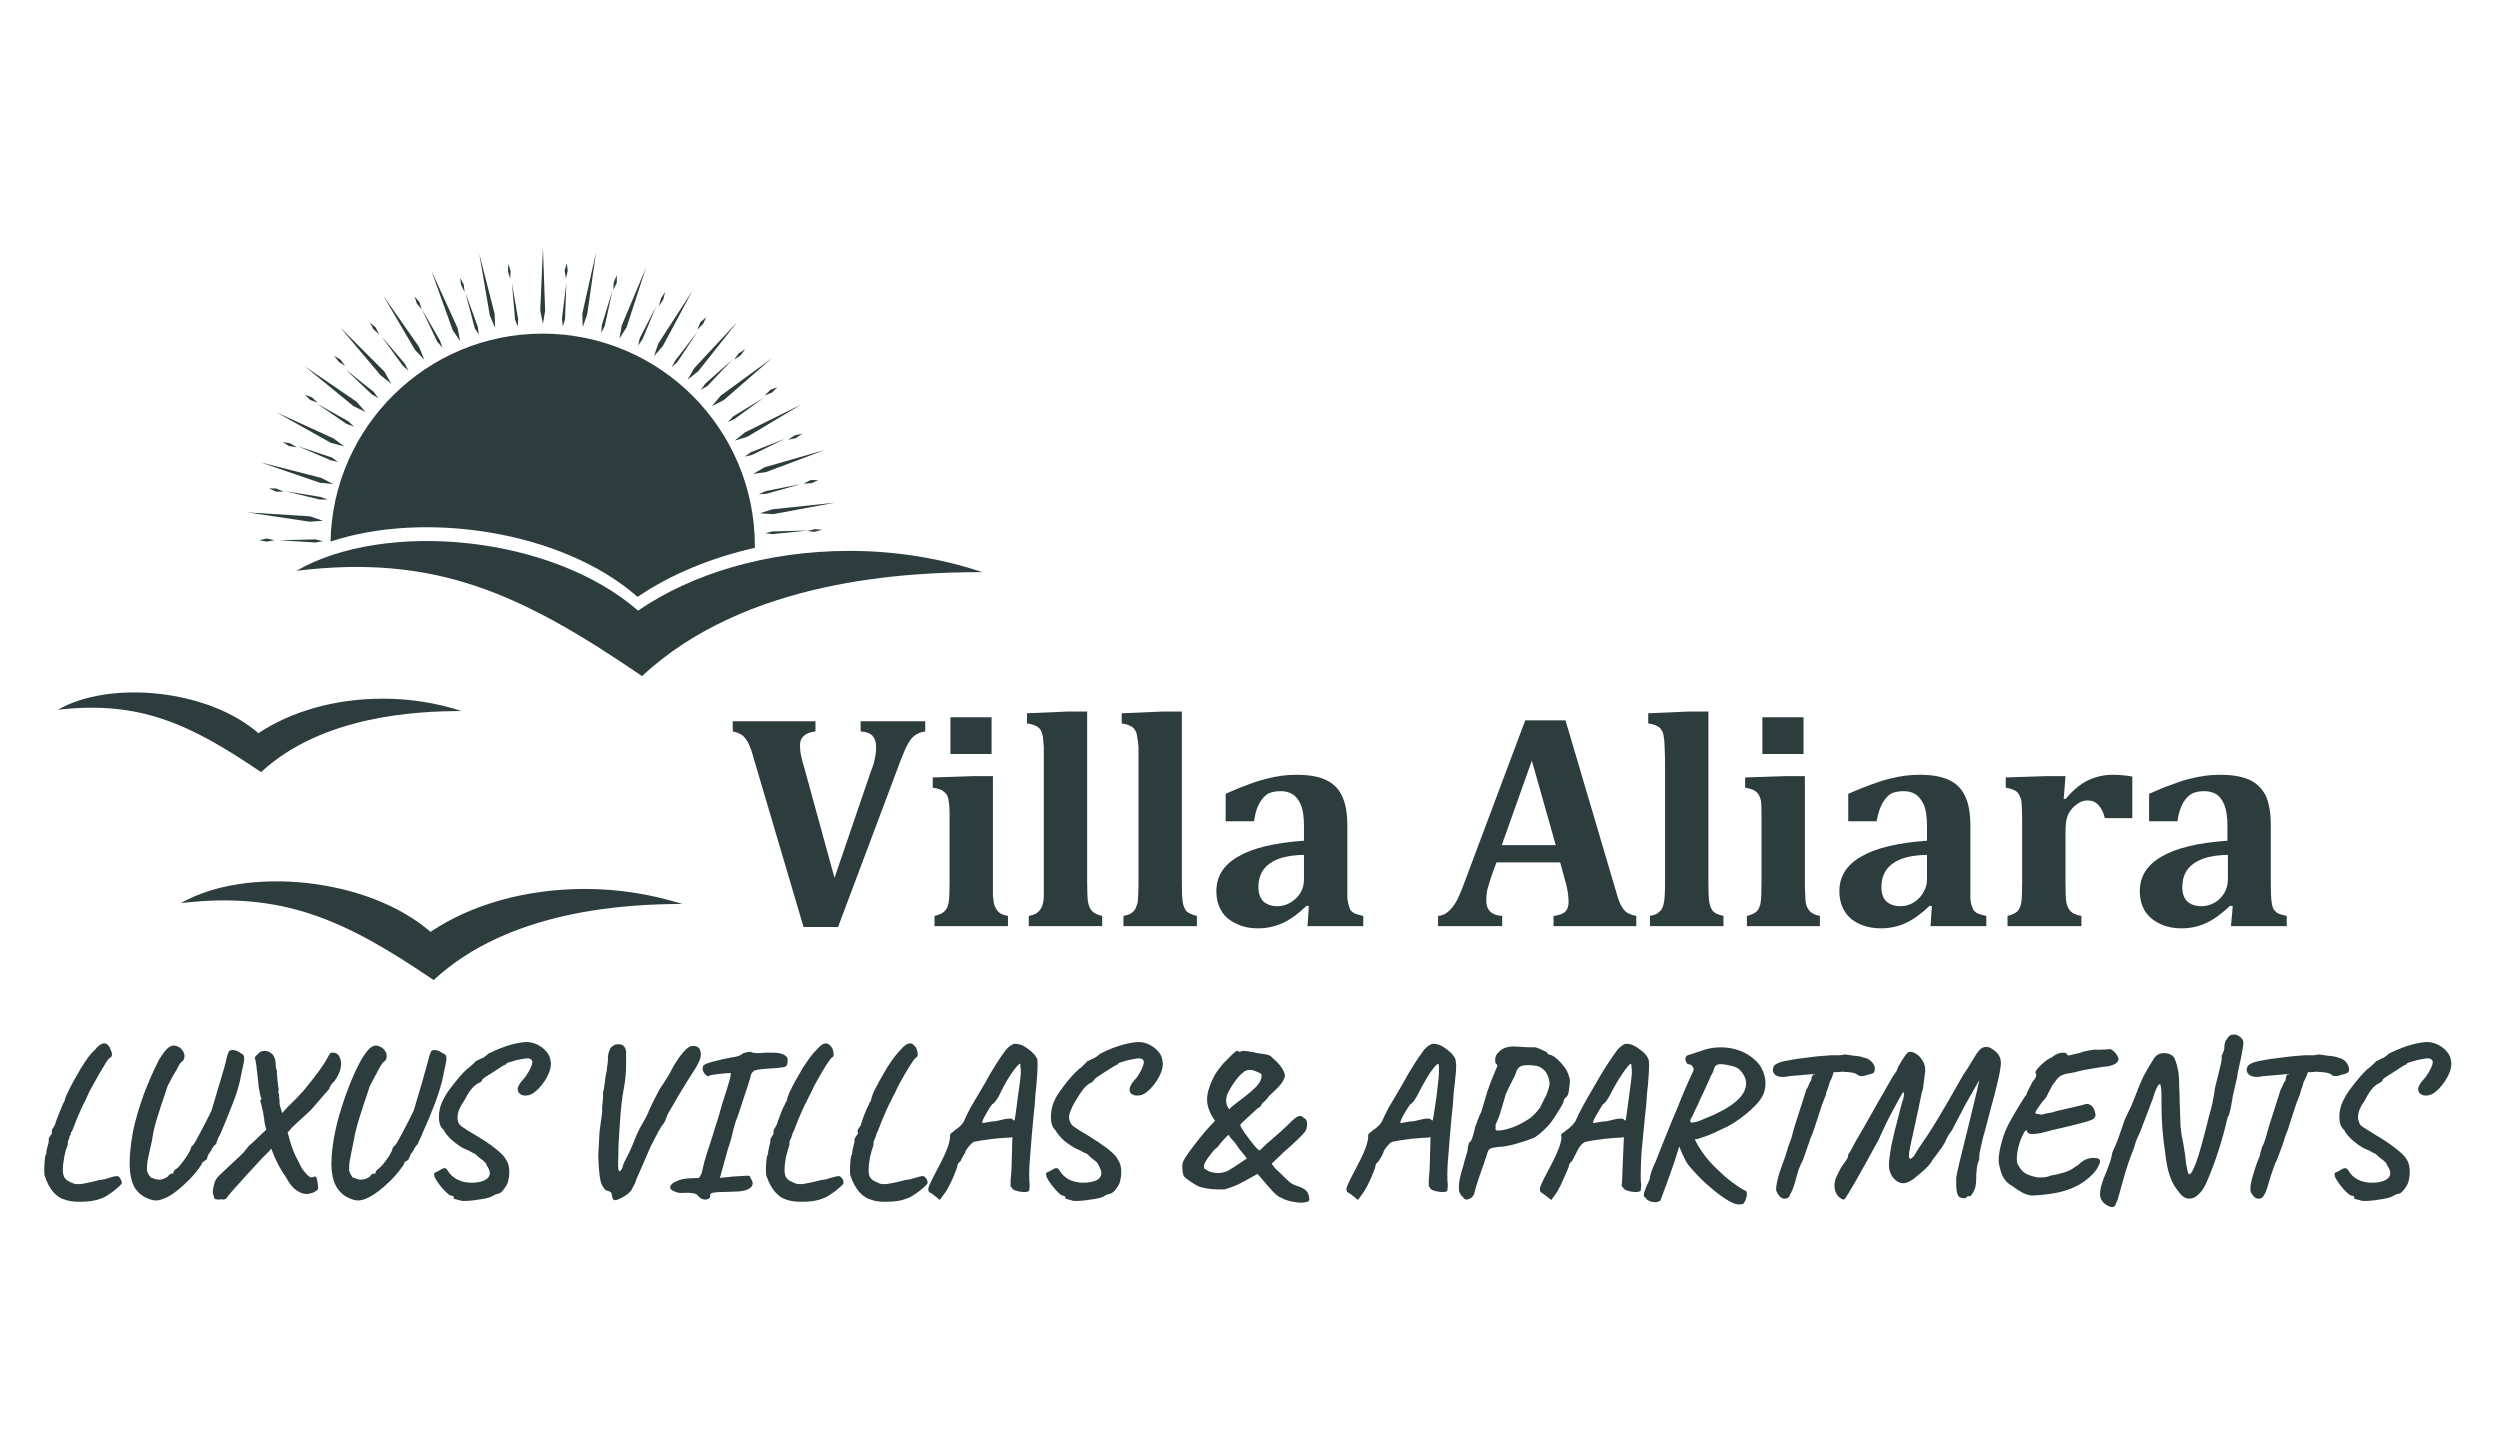 <svg xmlns="http://www.w3.org/2000/svg" viewBox="0 0 565 328" width="565" height="328"><title>Logo Villa Aliara Neu - Dunkel</title><style>		.s0 { fill: #2d3c3d } 	</style><g id="68a2f4fa83"><path class="s0" d="m192 124.5c10.8 0 21 1.8 30 4.8-17 0-53.4 1.6-76.9 23.5-27.5-18.8-46.8-27.6-78.1-23.8 19.9-11.5 57.6-8.1 77.2 9 12.1-8.3 29-13.5 47.8-13.5z"></path><path class="s0" d="m86.5 157.9c6.3 0 12.4 1 17.8 2.8-10.1 0-31.5 1-45.3 13.8-16.2-11-27.5-16.2-45.9-14.1 11.6-6.7 33.8-4.7 45.3 5.3 7.2-4.8 17.1-7.8 28.1-7.8z"></path><path class="s0" d="m132.2 200.9c7.9 0 15.3 1.3 22 3.4-12.5 0-39.1 1.3-56.2 17.2-20.1-13.7-34.2-20.1-57.1-17.4 14.6-8.4 42.1-5.9 56.4 6.5 8.9-6 21.2-9.7 34.9-9.7z"></path><path fill-rule="evenodd" class="s0" d="m122.1 70.2l0.6-14.2 0.5 14.2-0.5 3zm0.5 5.2c26.5 0 48 21.5 48 48v0.4c-10.1 2.3-19.2 6.1-26.5 11.1-17.2-15.1-48.5-19.5-69.4-12.5 0.5-26 21.8-47 47.9-47zm-62.3 47l-1.7-0.3 1.7-0.4 1.7 0.4z"></path><path fill-rule="evenodd" class="s0" d="m71.3 122.6l-8.2-0.5 8.2-0.2 1.7 0.4zm39.4-51.3l-2.4-14 3.5 13.7 0.1 3.1zm4.1-10l0.1-1.7 0.5 1.7-0.1 1.7zm1.6 10.9l-0.7-8.2 1.4 8.1-0.1 1.7z"></path><path class="s0" d="m104 77.1l-0.6-3-5.9-12.9 4.8 13.4z"></path><path fill-rule="evenodd" class="s0" d="m105 66l-0.2-1.7-0.8-1.5 0.2 1.6zm3.2 9.6l-0.2-1.7-2.8-7.7 2.1 8zm-12.3 5.7l-1.2-2.9-8.1-11.6 7.2 12.3z"></path><path fill-rule="evenodd" class="s0" d="m95.3 69.9l-0.5-1.6-1.1-1.3 0.5 1.6zm4.7 8.7l-0.6-1.7-4.1-7.1 3.5 7.4zm-11.6 8.1l-1.5-2.7-10-10 9.1 10.8z"></path><path fill-rule="evenodd" class="s0" d="m85.7 75.6l-0.8-1.6-1.3-1.1 0.8 1.5zm6.6 8.2l-0.8-1.6-5.3-6.2 4.8 6.6zm-9.7 9.3l-2-2.3-11.7-8 11 9z"></path><path fill-rule="evenodd" class="s0" d="m78 82.7l-1-1.4-1.5-0.9 1.1 1.4zm7.5 7.3l-1-1.4-6.4-5.1 5.9 5.6zm-7.7 10.9l-2.4-1.8-12.9-5.9 12.3 6.9z"></path><path fill-rule="evenodd" class="s0" d="m71.8 91l-1.3-1.2-1.6-0.6 1.2 1.2zm8.2 5.4l-1.3-1.2-7.1-4 6.7 4.6zm-4.7 13l-2.7-1.4-13.7-3.5 13.4 4.6z"></path><path fill-rule="evenodd" class="s0" d="m67.1 101.1l-1.5-0.9-1.7-0.3 1.4 0.9zm9.3 3.3l-1.4-1-7.8-2.6 7.5 3.2zm-3.4 13.3l-2.9-1-14.2-0.9 14.1 2.1z"></path><path fill-rule="evenodd" class="s0" d="m62.4 111.1l-1.6-0.7h1.6l1.7 0.7zm9.9 1.8l-7.9-1.9 8 1.3 1.7 0.6zm102.3 2.2l14.1-1.5-14 2.6-3-0.2zm9.5 4.5l1.7 0.1-1.7 0.5-1.7-0.2z"></path><path fill-rule="evenodd" class="s0" d="m172.9 120.5l1.7 0.2 8.1-0.8-8.1 0.2zm-2.7-13.4l2.9-0.4 13.3-5-13.6 3.9z"></path><path fill-rule="evenodd" class="s0" d="m181.6 109.3l1.8-0.1 1.5-0.7h-1.7zm-10.1 2.4l1.7-0.1 7.8-2.2-8 1.6zm-5.5-12.1l2.9-0.9 12.2-7.3-12.7 6.3z"></path><path fill-rule="evenodd" class="s0" d="m178.1 99.4l1.8-0.4 1.4-1-1.7 0.4zm-9.8 3.8l1.7-0.4 7.3-3.6-7.6 3zm-7.4-11.4l2.7-1.4 10.8-9.4-11.5 8.4z"></path><path fill-rule="evenodd" class="s0" d="m172.8 89.4l1.7-0.7 1.2-1.2-1.6 0.6zm-8.3 6l1.5-0.7 6.6-4.8-6.9 4.2zm-9.1-9.6l2.4-1.9 8.8-11.1-9.7 10.4z"></path><path fill-rule="evenodd" class="s0" d="m165.9 81.3l1.5-1 1-1.4-1.5 1zm-7.5 6.8l1.5-0.9 5.6-5.9-6.1 5.4zm-10.6-7.6l2-2.3 6.7-12.5-7.7 11.9z"></path><path fill-rule="evenodd" class="s0" d="m157.6 74.5l1.3-1.3 0.7-1.5-1.3 1.1zm-5.8 8.5l1.3-1.2 4.5-6.8-5 6.5zm-11.8-6.5l1.6-2.5 4.4-13.5-5.5 13.1z"></path><path fill-rule="evenodd" class="s0" d="m148.9 69.2l1-1.5 0.4-1.7-0.9 1.4zm-4.7 8.9l1-1.4 3.1-7.5-3.7 7.2zm-12.5-4.2l1-2.8 2-14-3.1 13.8z"></path><path fill-rule="evenodd" class="s0" d="m138.7 63.8l0.7-1.6v1.7l-0.8 1.6zm-2.7 9.7l2.4-7.8-1.7 7.9-0.8 1.6zm-8.4-12.4l0.5-1.6 0.2 1.7-0.4 1.7z"></path><path class="s0" d="m127.2 73.8l0.5-1.7 0.3-8.2-1 8.1z"></path><g><g><path class="s0" d="m14.9 271.2q-3.3-0.8-4.8-5.5-0.1-0.2-0.1-1.1 0-1.1 0.1-2.3 0.1-1.1 0.2-1.3 0.2-0.1 0.2-0.6-0.1-0.2 0.3-1.5 0.3-0.9 0.2-1.5 0-0.1 0.1-0.3 0.2-0.2 0.3-0.5 0.3-0.2 0.3-0.4 0-0.3 0-0.4v-0.1q0-0.1 0.1-0.5 0.1-0.2 0.3-0.4 0.1-0.2 0.2-0.4 0.1-0.2 0.2-0.4 0-0.3 0.7-2 0.7-1.8 0.9-2.2 0.2-0.5 0.5-1 0.1-0.7 0.7-1.9 1.1-2.3 3-5.5 1.9-3.1 3.1-4.1 1.2-1.5 2.2-1.5 0.5 0 0.9 0.5 0.3 0.3 0.5 0.9 0.3 0.6 0.3 1.1 0 0.6-0.4 0.7-0.5 0.3-1.4 1.9-1 1.6-2.6 4.5l-0.7 1.3q-0.6 1.3-1 2.2-0.5 0.9-0.6 1.2l-0.2 0.4q-1.1 2.4-2.1 5.1-0.3 0.3-0.3 0.6-0.1 0.3-0.1 0.4-0.1 0-0.2 0.3 0 0.3-0.1 0.5-0.3 0.3-0.3 1.4-0.5 1.1-0.8 2.8-0.3 1.7-0.3 2.8 0 1 0.3 1.6 0.4 0.7 1.1 1 1.1 0.6 1.7 0.6 0.3 0 1 0 0.7-0.1 1.6-0.3h-0.1q0.3 0 2.6-0.6 1.1-0.1 1.9-0.4 0.4-0.1 1-0.3 0.7-0.2 1.1-0.2 0.3 0 0.4 0.1 0.3 0.2 0.5 0.7 0.3 0.5 0.2 0.9-0.1 0.2-1 1-0.9 0.8-2 1.5-1 0.7-1.8 0.9-1.7 0.7-4.6 0.7-2.1 0-3.2-0.4z"></path></g></g><g><g><path class="s0" d="m34.4 271.2q-2.6-0.7-3.9-2.7-1.2-2-1.2-5.6 0-3.1 0.8-7.4 0.7-3.4 2.4-8.2 1.8-4.7 3.5-7.9 1.1-1.8 1.9-2.5 0.8-0.7 1.6-0.6 1 0.2 1.6 0.9 0.6 0.7 0.6 1.5 0 0.9-0.8 1.4-0.4 0.4-1 1.7-0.7 1.2-0.9 1.5l-1.1 2.1q-1.6 4.7-2.4 7.3-0.8 2.5-1.2 5.3-0.9 3.9-1 4.6-0.1 0.7-0.1 2 0.1 0.3 0.3 0.7 0.3 0.5 0.5 0.7 0.1 0.2 0.4 0.2 0.8 0.4 1.6 0.4 0.8 0 1.8-0.6 0.2-0.3 0.6-0.6 0.3-0.2 0.4-0.2 0.1 0.1 0.1 0.1 0.2 0 0.3-0.3 0-0.3 0.4-0.7 0.5-0.2 1.3-1.2 0.8-1 1.5-2.1 0.7-1.1 0.7-1.4 0-0.2 0.2-0.5 0.3-0.3 0.4-0.4 0.3-0.3 1.6-2.8 1.4-2.6 2.5-4.9 0.7-2.3 1.9-6.4 1.3-4.2 1.5-5.4 0.1-0.6 0.3-1 0.2-0.4 0.2-0.6 0.4-0.3 0.8-0.3 0.8 0 1.6 0.5 0.7 0.5 0.9 0.6 0.2 0.3 0.2 0.8 0 0.6-0.4 2.3-0.2 1-0.6 2.9-0.7 2.9-1.8 5.5-1 2.6-2.6 6.4-0.2 0.4-0.5 0.9-0.2 0.5-0.4 1.1v0.2q-0.6 0.4-0.9 1-0.2 0.3-0.4 0.7-0.2 0.4-0.4 0.5-0.2 0.4-0.3 0.7-0.1 0.3-0.1 0.4-0.1 0.3-0.5 0.5-0.3 0.2-0.4 0.3-0.2 0.1-0.3 0.4-0.1 0.3-0.2 0.4-1.6 2.4-4.1 4.6-2.4 2.2-4.3 2.9-1 0.4-1.7 0.4-0.6 0-0.9-0.1z"></path></g></g><g><g><path class="s0" d="m75.4 237.9q0.8 0.1 1.2 0.7 0.4 0.7 0.5 1.6 0 2.1-1.5 4.1-1.1 1.1-1.2 1.8-1.1 1.3-2.7 3.1-1.6 1.9-1.9 2.1-1.1 1-2.3 2.1-1.2 1.1-1.5 1.4-0.8 1-1 1.1 0.5 2 1 3.4 0.5 1.5 1.5 3.3 0.5 1.2 1.2 2.1 0.7 0.9 1.2 1.2 0.2 0.2 0.5 0.2 0.5 0 0.5-0.2 0.6-0.1 0.7 0.5 0.2 0.6 0.2 1.2 0.1 0.7 0.1 0.9 0 0.3-0.4 0.6-0.5 0.4-1.3 0.6-0.7 0.2-1.4 0.1-0.9-0.1-2.1-1-1.1-0.9-2.1-2.8-1.9-2.6-3.3-6.4-0.4 0.4-0.4 0.5-1.4 1.3-5.3 5.6-3.9 4.3-4.2 4.8-0.3 0.6-1 0.6-0.2 0-0.3-0.1-0.1 0.1-0.5 0.1-0.9 0-1.1-0.2-0.1 0-0.1-0.3-0.1-0.2-0.2-0.6-0.1-0.2-0.1-0.6 0-0.9 0.5-2.4 0.3-0.7 0.8-1.2 0.4-0.4 1.8-1.7l1.7-1.6 1.3-1.2q1-1 1-1 0-0.2 0.4-0.5 0.3-0.4 0.6-0.8 0.9-0.7 2.7-2.5l1.3-1.2q-0.4-1.2-0.5-2.4-0.2-1.5-0.5-2.7-0.3-1.3-0.4-1.4 0-0.1 0.1-0.2 0.1-0.1 0.1-0.1 0.1-0.1 0.1-0.2 0-0.1-0.1-0.2-0.1-0.2-0.1-0.3-0.1-0.3-0.3-1.4-0.2-1-0.3-2.4-0.4-3.9-0.6-4.5 0-0.1-0.1-0.3 0-0.1 0-0.2 0.1-0.3 0.6-0.7 0.4-0.4 0.5-0.5 0.5-0.3 1.1-0.3 1 0 1.8 0.8 0.7 0.9 0.7 2.1 0 1.2 0.3 1.5-0.1 0.2 0.1 2.1 0.2 1.9 0.3 2.3-0.2 0.6 0 0.8 0.1 0.3 0.1 1 0.1 0.7 0.1 0.9-0.1 0.2 0.1 1 0.2 0.7 0.3 1l0.2 0.6 0.1-0.2 1.1-1.2q2.3-2.2 3.6-3.7 4.3-5.2 5.5-7.6 0.3-0.6 0.5-0.8 0.1-0.2 0.4-0.2z"></path></g></g><g><g><path class="s0" d="m80.1 271.2q-2.6-0.7-3.9-2.7-1.3-2-1.3-5.6 0-3.1 0.9-7.4 0.7-3.4 2.4-8.2 1.7-4.7 3.5-7.9 1.1-1.8 1.9-2.5 0.8-0.7 1.5-0.6 1.1 0.2 1.7 0.9 0.6 0.7 0.6 1.5 0 0.9-0.8 1.4-0.4 0.4-1.1 1.7-0.6 1.2-0.8 1.5l-1.1 2.1q-1.6 4.7-2.4 7.3-0.8 2.5-1.3 5.3-0.8 3.9-0.9 4.6-0.1 0.7-0.1 2 0.1 0.3 0.3 0.7 0.3 0.5 0.4 0.7 0.2 0.2 0.5 0.2 0.8 0.4 1.5 0.4 0.9 0 1.9-0.6 0.2-0.3 0.5-0.6 0.4-0.2 0.5-0.2 0.1 0.1 0.1 0.1 0.2 0 0.3-0.3 0-0.3 0.4-0.7 0.4-0.2 1.3-1.2 0.8-1 1.5-2.1 0.6-1.1 0.6-1.4 0-0.2 0.3-0.5 0.3-0.3 0.4-0.4 0.3-0.3 1.6-2.8 1.4-2.6 2.5-4.9 0.7-2.3 1.9-6.4 1.2-4.2 1.5-5.4 0.1-0.6 0.3-1 0.2-0.4 0.2-0.6 0.4-0.3 0.8-0.3 0.7 0 1.5 0.5 0.8 0.5 1 0.6 0.2 0.3 0.2 0.8 0 0.6-0.4 2.3-0.2 1-0.6 2.9-0.8 2.9-1.8 5.5-1 2.6-2.7 6.4-0.1 0.4-0.4 0.9-0.2 0.5-0.5 1.1v0.2q-0.5 0.4-0.8 1-0.2 0.3-0.4 0.7-0.2 0.4-0.4 0.5-0.2 0.4-0.3 0.7-0.1 0.3-0.2 0.4 0 0.3-0.4 0.5-0.4 0.2-0.5 0.3-0.1 0.1-0.2 0.4-0.1 0.3-0.2 0.4-1.6 2.4-4.1 4.6-2.5 2.2-4.3 2.9-1 0.4-1.7 0.4-0.6 0-0.9-0.1z"></path></g></g><g><g><path class="s0" d="m102.5 270.9l0.1-0.2q0-0.5-0.8-0.5-1-0.6-2.2-2.1-1.1-1.4-1.4-2.2-0.1-0.4-0.1-0.6 0-0.2 0.2-0.3 0.2-0.1 0.5-0.2 0.2-0.2 0.4-0.2 0.8-0.6 1.3-0.6 0.4 0 0.7 0.6 0.7 1.2 2.2 2 1.4 0.7 3.2 0.7 1.6 0 2.8-0.5 1.3-0.6 1.3-1.7 0-0.7-0.8-1.9 0-0.3-0.3-0.5-0.2-0.2-0.5-0.5-0.8-0.5-1.7-1.4-0.7-0.3-1.5-0.8l-1-0.4q-1.2-0.6-2.6-1.8-1.5-1.3-2-2.4-1.1-0.9-1.1-2.9 0-2.3 1.1-4.2 0.5-1.2 2.7-3.9 2.1-2.6 3.1-3.2l1.3-1.2q0-0.2 0.1-0.2 0.1 0 0.1 0 0.2-0.1 1-0.5 0.9-0.3 1.8-1.2 2.9-1.4 5.1-2 2.2-0.6 3.7-0.6 1.8 0.1 3.4 1.3 1.6 1.3 1.8 2.8 0.1 0.5 0.1 0.8 0 1.7-1.4 3.9-1.4 2.1-3 3-0.7 0.3-1.4 0.3-0.7 0-1.2-0.4-0.5-0.4-0.5-1.1 0-0.4 0.3-0.9 0.3-0.6 1.4-1.8 1.6-2.3 1.6-3.4 0-0.6-0.8-0.8-0.6-0.1-2.8 0.4-2.3 0.6-2.3 0.8 0 0 0 0.1-0.1 0.2-0.2 0.1-0.2 0-2.6 1.6-2.5 1.5-2.6 1.8 0 0.2-0.3 0.5-0.3 0.2-0.8 0.4-0.8 0.5-1.5 1.4-0.7 0.9-1.7 2.8-0.6 0.8-1 1.8-0.3 0.9-0.3 1.6 0 0.6 0.1 0.9 0.2 0.8 1 1.3 0.8 0.6 3.2 2 2.4 1.4 4.3 2.9 1.9 1.5 2.3 2.4 0.8 1.1 0.8 2.8 0 1.4-0.4 2.6-0.4 0.9-1.1 1.7-0.6 0.7-1.1 0.7-0.5 0.1-0.8 0.3-0.4 0.2-0.6 0.3-0.6 0.4-2.9 0.7-2.3 0.4-3.8 0.3z"></path></g></g><g><g><path class="s0" d=""></path></g></g><g><g><path class="s0" d="m138.8 271.2q-0.3-0.1-0.3-0.3-0.1-0.2-0.2-0.7 0-0.5-0.3-0.8-0.3-0.2-1.1-0.4-0.6-0.6-0.9-1.3-0.3-0.6-0.5-2.1-0.2-1.5-0.3-4.5 0.1-1.3 0.1-1.7 0.1-2.1 0.2-3.7 0.2-1.7 0.6-4.4-0.1-0.7 0.1-2.3 0.1-0.9 0.1-1.5 0-0.4 0-0.6 0.2-0.7 0.4-2.3 0.1-1.4 0.4-2.4l0.1-1q0.2-1.3 0.2-1.7-0.1-1 0.3-2 0.3-1 1.3-1.4 0.2-0.1 0.8-0.1 0.5 0 0.7 0.1 1.1 0.5 1 2.2 0 0.8 0 2 0 3-0.5 5.6-0.6 3.1-0.9 7.8l-0.3 4.8q-0.1 3.5-0.1 4.2 0 0.7 0 1 0 1 0.4 1 0.1-0.1 0.3-0.3 0.2-0.3 0.3-0.6 0.1-0.6 0.4-1.2 1.6-3 2.4-5.2 0.7-1.8 1.7-3.5 1.1-1.8 1.5-3 0.6-1.4 2.4-4.8 0.3-0.4 1.2-1.8 1-1.5 2-3.5 1.4-2.3 2.4-3.3 1-1.1 1.7-1.1 0.2 0 0.5 0 0.6 0 1.1 0.5 0.4 0.7 0.4 1.4 0 1.4-1.9 4.2-1.3 2-3.1 5-1.7 2.9-2.5 4.3-0.1 0.4-0.4 1-0.2 0.7-0.5 1.1-0.4 0.4-1.3 2-0.8 1.5-1.6 3.1l-3.4 7.8q-0.1 0.6-0.6 1.4-0.4 0.7-0.4 0.8-0.6 0.8-2 1.6-1.5 0.8-1.9 0.6z"></path></g></g><g><g><path class="s0" d="m157.8 270.3q-0.3-0.5-1.1-0.6-0.8-0.2-2.4-0.1-1 0.1-2-0.4-1-0.4-0.8-1 0-0.6 1.3-1.2 1.4-0.7 3.3-0.7l1.9-0.1 0.5-0.9q0.1-0.3 0.2-0.6 0-0.3 0.1-0.5l0.4-1.7 0.7-2.3q1.4-4.2 1.9-6 0.2-0.5 0.7-2.2 0.5-1.7 0.8-2.8 2.2-6.6 1.8-6.7-0.5 0-2.5 0.2-2 0.2-2.3 0.4-0.2 0.3-0.7-0.1-0.6-0.5-0.7-1-0.1-0.1-0.1-0.5 0-0.6 0.3-0.8 0.5-0.4 2.5-0.9 1.9-0.5 3.6-0.8 0.8-0.1 1.6-0.3 0.8-0.3 1.2-0.7 1-0.3 1.7-0.3 0.3 0.3 1.6 0.3 1 0 1.6-0.1 1.2 0 1.7 0 2.8 0 3.4 1.3 0 0.4 0 0.7 0 0.6-0.3 1-0.3 0.3-0.9 0.3-0.9 0.2-3.2 0.3-3.1 0.2-3.3 0.6-0.2 0.2-0.4 0.4-0.1 0.2-0.2 0.4 0 0.4-0.9 3.1l-0.8 2.4q-1.3 4.1-1.7 5-0.3 0.8-0.5 1.7-0.3 1.2-0.6 2.4-0.3 1.1-0.7 2.2l-1.8 6.5 2.8-0.3q2.8-0.2 3.3-0.2 0.5 0 0.6 0.1 0.2 0.1 0.2 0.3 0.1 0.2 0.1 0.3 0.4 0.5 0.4 1 0 0.9-1.1 1.4-1.1 0.5-3.1 0.5-2.1 0.1-3.4 0.1-1.3 0.1-1.6 0.2-0.4 0.2-0.4 0.5 0.1 0.4-0.2 0.7-0.4 0.3-0.9 0.3-0.9 0-1.6-0.8z"></path></g></g><g><g><path class="s0" d="m178 271.2q-3.2-0.8-4.8-5.5-0.1-0.2-0.1-1.1 0-1.1 0.1-2.3 0.1-1.1 0.3-1.3 0.1-0.1 0.1-0.6 0-0.2 0.3-1.5 0.3-0.9 0.2-1.5 0.1-0.1 0.2-0.3 0.1-0.2 0.3-0.5 0.2-0.2 0.2-0.4 0.1-0.3 0-0.4v-0.1q0-0.1 0.1-0.5 0.2-0.2 0.3-0.4 0.1-0.2 0.2-0.4 0.2-0.2 0.2-0.4 0.1-0.3 0.7-2 0.7-1.8 1-2.2 0.1-0.5 0.5-1 0.1-0.7 0.6-1.9 1.1-2.3 3-5.5 2-3.1 3.1-4.1 1.2-1.5 2.2-1.5 0.5 0 0.9 0.5 0.4 0.3 0.6 0.9 0.2 0.6 0.2 1.1 0 0.6-0.4 0.7-0.4 0.3-1.4 1.9-1 1.6-2.6 4.5l-0.6 1.3q-0.7 1.3-1.1 2.2-0.5 0.9-0.6 1.2l-0.2 0.4q-1.1 2.4-2.1 5.1-0.2 0.3-0.3 0.6-0.1 0.3-0.1 0.4-0.1 0-0.1 0.3-0.1 0.3-0.2 0.5-0.3 0.3-0.3 1.4-0.4 1.1-0.8 2.8-0.3 1.7-0.3 2.8 0 1 0.3 1.6 0.4 0.7 1.2 1 1.1 0.6 1.6 0.6 0.4 0 1 0 0.7-0.1 1.6-0.3 0.2 0 2.5-0.6 1.2-0.1 1.9-0.4 0.4-0.1 1.1-0.3 0.6-0.2 1-0.2 0.3 0 0.4 0.1 0.3 0.2 0.6 0.7 0.2 0.5 0.1 0.9-0.1 0.2-1 1-0.9 0.8-2 1.5-1 0.7-1.8 0.9-1.6 0.7-4.6 0.7-2.1 0-3.2-0.4z"></path></g></g><g><g><path class="s0" d="m197.1 271.2q-3.3-0.8-4.9-5.5-0.1-0.2-0.1-1.1 0-1.1 0.1-2.3 0.1-1.1 0.3-1.3 0.1-0.1 0.1-0.6 0-0.2 0.3-1.5 0.3-0.9 0.2-1.5 0.1-0.1 0.2-0.3 0.1-0.2 0.3-0.5 0.2-0.2 0.3-0.4 0-0.3-0.1-0.4v-0.1q0-0.1 0.1-0.5 0.2-0.2 0.3-0.4 0.1-0.2 0.3-0.4 0.1-0.2 0.1-0.4 0.1-0.3 0.7-2 0.7-1.8 1-2.2 0.1-0.5 0.5-1 0.1-0.7 0.6-1.9 1.1-2.3 3-5.5 2-3.1 3.1-4.1 1.2-1.5 2.2-1.5 0.5 0 0.9 0.5 0.4 0.3 0.6 0.9 0.2 0.6 0.2 1.1 0 0.6-0.4 0.7-0.4 0.3-1.4 1.9-1 1.6-2.6 4.5l-0.6 1.3q-0.7 1.3-1.1 2.2-0.5 0.9-0.6 1.2l-0.2 0.4q-1.1 2.4-2.1 5.1-0.2 0.3-0.3 0.6-0.1 0.3-0.1 0.4 0 0-0.1 0.3-0.1 0.3-0.2 0.5-0.3 0.3-0.3 1.4-0.4 1.1-0.8 2.8-0.3 1.7-0.3 2.8 0 1 0.3 1.6 0.4 0.7 1.2 1 1.1 0.6 1.6 0.6 0.4 0 1 0 0.7-0.1 1.6-0.3 0.2 0 2.5-0.6 1.2-0.1 1.9-0.4 0.4-0.1 1.1-0.3 0.6-0.2 1-0.2 0.3 0 0.4 0.1 0.3 0.2 0.6 0.7 0.2 0.5 0.1 0.9-0.1 0.2-1 1-0.9 0.8-2 1.5-1 0.7-1.8 0.9-1.6 0.7-4.6 0.7-2.1 0-3.1-0.4z"></path></g></g><g><g><path class="s0" d="m210.8 269.9q-0.5-0.3-0.8-0.5-0.2-0.2-0.2-0.6 0-0.5 0.4-1.3 0.4-0.9 1.4-2.8 0.3-0.6 1.1-2.1 2-3.9 2-5.7 0-0.1 0-0.3 0-0.4 0.7-0.8 0.1-0.2 1-0.8 0.9-0.7 1.4-1.5 0.6-1.4 1.5-3.1 1-1.7 3.3-5.6 2.2-4.1 4.7-7.5 0.5-0.6 1.1-1 0.6-0.4 1-0.4 1.5 0 3 1.2 1.5 1.1 2 2.2 0.1 0.3 0.1 1.4 0 1.5-0.3 4.9-0.1 0.6-0.2 1.9-0.1 2.2-0.4 4.5-0.5 5.3-0.7 8.2-0.3 3-0.3 5.5 0 1.4 0.1 2v0.3l-0.1 1.1q-0.2 0.3-1.1 0.3-0.9 0-1.9-0.3-0.9-0.3-1-0.8 0 0-0.2-0.1 0 0 0-0.4v-1l0.2-2.6 0.2-7.2-0.6 0.1q-1 0-4 0.3-3 0.4-3.8 0.6-0.4 0-1 0.6-0.6 0.6-1.1 1.4-0.1 0.5-0.7 1.4-0.5 0.9-0.5 1-0.2 0.2-0.5 0.5-0.2 0.3-0.2 0.4 0 0.5-0.9 2.6-0.9 2.1-1.8 3.5l-1.3 1.8zm11.2-16.1q0.3 0 1.3-0.2 1-0.2 1.7-0.2 2.3-0.6 3.1-0.6 0.5 0 0.7 0.1 0.1 0.2 0.3 0.3 0.2 0 0.2 0 0.1-0.3 0.7-5 0.7-4.8 0.7-5.9 0-0.7-0.1-1.3 0-0.5 0-0.6-0.5 0-2 2.2-1.5 2.2-2.8 5-1.1 1.9-1.5 1.9-0.4 0.4-1.5 2.3-1 1.8-0.8 2z"></path></g></g><g><g><path class="s0" d="m240.8 270.9v-0.2q0-0.5-0.8-0.5-0.9-0.6-2.1-2.1-1.1-1.4-1.4-2.2-0.1-0.4-0.1-0.6 0-0.2 0.2-0.3 0.1-0.1 0.4-0.2 0.3-0.2 0.4-0.2 0.9-0.6 1.3-0.6 0.5 0 0.8 0.6 0.7 1.2 2.1 2 1.5 0.7 3.2 0.7 1.6 0 2.9-0.5 1.2-0.6 1.2-1.7 0-0.7-0.7-1.9-0.1-0.3-0.3-0.5-0.2-0.2-0.6-0.5-0.7-0.5-1.6-1.4-0.8-0.3-1.6-0.8l-0.9-0.4q-1.2-0.6-2.7-1.8-1.4-1.3-2-2.4-1-0.9-1-2.9 0-2.3 1-4.2 0.6-1.2 2.7-3.9 2.2-2.6 3.2-3.2l1.2-1.2q0.1-0.2 0.2-0.2 0.1 0 0.1 0 0.1-0.1 1-0.5 0.8-0.3 1.8-1.2 2.8-1.4 5.1-2 2.2-0.6 3.7-0.6 1.8 0.1 3.4 1.3 1.6 1.3 1.8 2.8 0.1 0.5 0.1 0.8 0 1.7-1.4 3.9-1.4 2.1-3 3-0.7 0.3-1.4 0.3-0.8 0-1.3-0.4-0.5-0.4-0.4-1.1 0-0.4 0.3-0.9 0.3-0.6 1.4-1.8 1.5-2.3 1.5-3.4 0-0.6-0.8-0.8-0.5-0.1-2.8 0.4-2.2 0.6-2.2 0.8 0 0-0.1 0.1 0 0.2-0.1 0.1-0.2 0-2.7 1.6-2.4 1.5-2.5 1.8-0.1 0.2-0.4 0.5-0.3 0.2-0.7 0.4-0.8 0.5-1.5 1.4-0.7 0.9-1.8 2.8-0.5 0.8-0.9 1.8-0.4 0.9-0.4 1.6 0 0.6 0.2 0.9 0.2 0.8 1 1.3 0.8 0.6 3.2 2 2.3 1.4 4.3 2.9 1.9 1.5 2.3 2.4 0.8 1.1 0.8 2.8 0 1.4-0.4 2.6-0.4 0.9-1.1 1.7-0.7 0.7-1.1 0.7-0.5 0.1-0.9 0.3-0.3 0.2-0.5 0.3-0.6 0.4-2.9 0.7-2.3 0.4-3.9 0.3z"></path></g></g><g><g><path class="s0" d=""></path></g></g><g><g><path class="s0" d="m295.9 270.9q0.1 0.5-0.4 0.7-0.6 0.2-1.4 0.2-1.1 0-2.4-0.3-1.3-0.3-2.1-0.8-0.8-0.2-2-1.5-1.1-1.2-3.4-3.9-3.2 1.8-4.4 2.4-1.3 0.6-3 1.1-0.5 0-1.5 0-2.3 0-4.2-0.6-0.6-0.2-1.8-1-1.2-0.8-1.6-1.2-0.2-0.1-0.4-1-0.1-0.8-0.1-1.7l0.1-0.5q0.2-0.9 2.6-4 2.4-3.2 4.7-5.5-1.8-2.5-1.8-4.8 0-2.5 2-6 0.6-0.9 1.7-2.2 1.2-1.2 2.1-2.1 1-0.9 1.1-0.7 0.2 0.2 0.4 0.2 0 0 0.1 0 0.2-0.1 0.3-0.1 0.2-0.1 0.6-0.1 0.6 0 1.5 0.2 0.9 0.1 1.5 0.3 1.8 0.2 2.5 0.4 0.6 0.2 1.1 0.8 1 0.8 1.9 2 0.8 1.3 0.8 1.9 0 0.6-0.9 1.9-1 1.2-2.6 2.6-0.5 0.7-1.1 1.3-0.6 0.5-0.7 0.7 0 0.2-0.3 0.5-0.3 0.3-0.6 0.4-1.1 1-2.5 2.3-1.4 1.3-1.4 1.4-0.1 0.2 0.9 1.7 1 1.4 2.1 2.8 1.1 1.3 1.4 1.3 1.7-1.7 3.3-3 1.2-1 3.3-3 1.7-1.8 2.5-1.8 0.4 0 0.9 0.5 0.7 0.2 0.7 1.2 0 0.5-0.1 1.1-0.2 0.5-0.3 0.7-1.1 1.4-4.9 4.7-2.1 2-2.7 2.6 0.1 0.2 0.6 0.8 0.5 0.6 1.1 1.1 1.6 1.6 2.4 2.3 0.8 0.6 1.9 0.9 1.4 0.5 1.9 1.1 0.5 0.6 0.6 1.7zm-18.1-20.2q0.6-0.7 2.4-2 2.4-1.8 3.6-3 1.3-1.3 1.3-2.5 0-0.3 0-0.4-0.2-0.3-1.1-0.6-0.8-0.4-1.6-0.4-0.9 0-1.6 0.7-0.8 0.6-2 2.3-0.8 1.2-1.3 2.2-0.4 0.9-0.4 1.8 0 1 0.7 1.9zm-4.4 14.1q1 0.3 1.9 0.3 1.1 0 2.2-0.5 1.1-0.6 3.4-2.2l0.9-0.6-1.1-1.4q-0.4-0.4-0.8-1-0.6-0.9-1.1-1.5-0.5-0.5-0.8-0.9-0.2-0.4-0.3-0.5-0.2 0-1.1 1-0.9 1-1.4 1.7-0.8 0.6-1.3 1.3-0.5 0.6-1 1.3-0.4 0.7-0.6 1-0.2 0.4-0.2 0.8 0 0.4 0.1 0.5 0.2 0.1 0.5 0.3 0.4 0.2 0.7 0.4z"></path></g></g><g><g><path class="s0" d=""></path></g></g><g><g><path class="s0" d="m305.3 269.9q-0.5-0.3-0.8-0.5-0.2-0.2-0.2-0.6 0-0.5 0.4-1.3 0.4-0.9 1.4-2.8 0.3-0.6 1.1-2.1 2-3.9 2-5.7 0-0.1 0-0.3 0-0.4 0.7-0.8 0.1-0.2 1-0.8 0.9-0.7 1.4-1.5 0.6-1.4 1.5-3.1 1-1.7 3.3-5.6 2.2-4.1 4.7-7.5 0.5-0.6 1.1-1 0.6-0.4 1-0.4 1.5 0 3 1.2 1.5 1.1 2 2.2 0.1 0.3 0.2 1.4 0 1.5-0.4 4.9-0.1 0.6-0.2 1.9-0.1 2.2-0.4 4.5-0.5 5.3-0.7 8.2-0.3 3-0.3 5.5 0 1.4 0.1 2v0.3l-0.1 1.1q-0.2 0.3-1.1 0.3-0.9 0-1.9-0.3-0.9-0.3-1-0.8 0 0-0.1-0.1-0.1 0-0.1-0.4v-1l0.2-2.6 0.2-7.2-0.6 0.1q-1 0-4 0.3-3 0.4-3.8 0.6-0.4 0-1 0.6-0.6 0.6-1.1 1.4-0.1 0.5-0.6 1.4-0.6 0.9-0.6 1-0.2 0.2-0.5 0.5-0.2 0.3-0.2 0.4 0 0.5-0.9 2.6-0.9 2.1-1.8 3.5l-1.3 1.8zm11.2-16.1q0.3 0 1.3-0.2 1-0.2 1.7-0.2 2.3-0.6 3.1-0.6 0.5 0 0.7 0.1 0.1 0.2 0.3 0.3 0.2 0 0.2 0 0.1-0.3 0.8-5 0.6-4.8 0.6-5.9 0-0.7 0-1.3-0.1-0.5-0.1-0.6-0.5 0-2 2.2-1.4 2.2-2.8 5-1.1 1.9-1.5 1.9-0.4 0.4-1.5 2.3-1 1.8-0.8 2z"></path></g></g><g><g><path class="s0" d="m331.4 271.1q-0.2 0-0.5-0.2-0.2-0.2-0.4-0.5-0.4-0.3-0.6-0.8-0.2-0.4-0.2-1.4 0-1.6 1-4.7 0.3-1.3 0.7-2.5 0.3-0.9 0.3-1.3 0-0.3 0.1-0.8 0.2-0.5 0.2-0.7 0.5 0 1-1.9 0.2-0.7 0.3-1.2 0.1-0.5 0.2-0.8 0.1-0.1 0.2-0.4 0.1-0.3 0.2-0.6 0.4-1.1 0.9-2.1 0.6-2.1 1.3-4.4 0.8-2.3 1.3-3.5l0.6-1.4q0-0.1 0.2-0.5 0.2-0.4 0.2-0.6 0-0.2-0.2-0.3-0.3-0.2-0.3-0.9 0-1.2 0.9-1.9 0.5-0.6 1.4-0.9 0.8-0.3 2-0.3 0.6 0 1.9 0.1 0.5 0.1 3 0.1 0.3 0.1 1 0.4 1.6 0.7 1.6 0.8 0 0.2 0.1 0.3 0.2 0.1 0.5 0.2 0.6 0 1.9 1.2 1.3 1.3 1.9 2.4 0.4 0.8 0.5 1.3 0.2 0.4 0.2 1.1 0 0.3-0.1 1.1-0.1 0.7-0.2 1.4-0.2 0.8-0.4 0.9-0.7 0.6-0.7 1 0 0.5-1.4 2.6-1.3 2.2-2.3 3.2-1.3 1.4-2.9 2.5-2 0.8-4.5 1.5-2.4 0.6-3.7 0.6-1.5 0.2-1.8 0.4-0.4 0.2-0.6 0.8-0.2 0.6-0.4 1.3-0.3 0.6-0.3 0.9-0.2 0.5-1.1 3.1-0.9 2.6-1.2 4-0.2 0.6-0.7 1-0.6 0.4-1.1 0.4zm6.7-15.7q0.1 0.1 0.5 0.1 1.2 0 3.2-0.7 1.7-0.6 3.7-1.9 1.1-0.7 2.5-2.5 0.2-0.4 1.1-2.2 0.4-0.6 0.7-1.6 0.4-1.1 0.4-1.9 0-0.3-0.1-0.5-0.4-2.5-2.7-3.3-1.5-0.2-2.1-0.2-0.3 0-1.1 0.1-0.7 0.2-1.1 0.6-0.3 0.4-0.8 1.8-1.5 2.9-2 4.1-0.9 3.2-1.5 5-0.7 1.7-0.8 1.9v0.2q0 0.3 0 0.6-0.1 0.3 0.1 0.4z"></path></g></g><g><g><path class="s0" d="m348.9 269.9q-0.5-0.3-0.7-0.5-0.2-0.2-0.2-0.6 0-0.5 0.4-1.3 0.4-0.9 1.4-2.8 0.3-0.6 1.1-2.1 2-3.9 2-5.7-0.1-0.1-0.1-0.3 0-0.4 0.8-0.8 0.1-0.2 1-0.8 0.8-0.7 1.4-1.5 0.6-1.4 1.5-3.1 0.9-1.7 3.2-5.6 2.3-4.1 4.8-7.5 0.5-0.6 1.1-1 0.5-0.4 1-0.4 1.4 0 2.9 1.2 1.6 1.1 2 2.2 0.2 0.3 0.2 1.4 0 1.5-0.3 4.9-0.1 0.6-0.2 1.9-0.1 2.2-0.4 4.5-0.5 5.3-0.8 8.2-0.2 3-0.2 5.5 0 1.4 0.1 2v0.3l-0.1 1.1q-0.3 0.3-1.1 0.3-0.9 0-1.9-0.3-0.9-0.3-1-0.8-0.1 0-0.2-0.1-0.1 0-0.1-0.4l0.1-1 0.1-2.6 0.3-7.2-0.6 0.1q-1 0-4 0.3-3 0.4-3.8 0.6-0.4 0-1.1 0.6-0.6 0.6-1 1.4-0.2 0.5-0.7 1.4-0.5 0.9-0.5 1-0.3 0.2-0.5 0.5-0.2 0.3-0.2 0.4 0 0.5-1 2.6-0.9 2.1-1.7 3.5l-1.3 1.8zm11.2-16.1q0.3 0 1.3-0.2 1-0.2 1.7-0.2 2.3-0.6 3.1-0.6 0.5 0 0.7 0.1 0.1 0.2 0.3 0.3 0.1 0 0.2 0 0.1-0.3 0.7-5 0.7-4.8 0.7-5.9 0-0.7-0.1-1.3 0-0.5-0.1-0.6-0.4 0-1.9 2.2-1.5 2.2-2.9 5-1.1 1.9-1.5 1.9-0.3 0.4-1.4 2.3-1.1 1.8-0.8 2z"></path></g></g><g><g><path class="s0" d="m394.6 238.1q2.3 1.3 3.4 3.1 1 1.8 1 3.6 0 1.2-0.4 2.3-0.7 1.9-3.8 4.5-3 2.5-5.7 3.6-2.5 1.3-5.4 2.2l-0.7 0.1q1.3 2.6 3.2 4.8 1.5 1.7 4 3.9 2.6 2.1 4.4 3 0.2 0.2 0.2 0.6 0 0.6-0.3 1.4-0.4 0.8-0.6 0.9-0.5 0.1-0.8 0.1-1.1 0-2.4-0.8-2.2-1.3-4.2-3.1-2.1-1.7-4.5-4.5-0.8-0.9-1.2-1.8-0.5-0.9-1.3-2.9-1.1 3.9-4.2 12.1 0 0.2-0.4 0.3-0.3 0.2-0.8 0.2-1.1 0-1.9-0.6-0.1-0.2-0.3-0.4-0.3-0.2-0.4-0.4 0-0.2 0-0.3 0-0.5 0.7-2.1l0.6-1.3q0.2-1.7 1.3-3.9 0.4-1.1 3.8-9.5l0.9-2.1 0.5-1.2q1.2-3.2 3.4-7.9 0.2-0.5-0.2-1-0.3-0.5-1.1-0.5-0.5-0.6-0.5-1.2 0-0.6 0.5-0.8l4.3-1.4q1.6-0.4 3.2-0.4 3.1 0 5.7 1.4zm-7.4 13.9q7.7-3.5 7.4-7.4 0-0.9-0.8-2.1-0.8-1.1-1.7-1.4-2.2-0.6-3.2-0.6-0.8 0-1.2 0.4-0.3 0.3-0.5 1.2 0 0.1-0.6 1.2-1.2 2.6-1.8 4-0.5 0.9-1 2.2-0.8 1.5-1.2 2.5-0.5 0.9-0.6 1.2 0 0.3 0.1 0.5 1 0 2-0.4 1-0.4 3.1-1.3z"></path></g></g><g><g><path class="s0" d="m423.7 241.2q0 0.2 0 0.5 0 0.6-0.5 0.9-0.3 0.1-1.1 0.3-0.8 0.3-1.4 0.3-0.4 0-0.6-0.1-0.5-0.4-1.1-0.6-0.7-0.2-2.7-0.3-0.6 0.1-1.1 0.1-0.5 0-0.8 0-0.3 1.2-0.9 2.3-0.2 0.9-0.5 1.6-0.4 0.9-0.3 1.1-0.1 0.2-0.9 2.3-0.7 2.2-1.4 4.3-0.5 1.4-0.7 2.1-0.2 0.4-0.6 1.4-0.3 1.1-0.5 1.5l-1.1 3.2q-0.4 0.7-1 2.2-0.5 1.6-0.8 2.8-0.5 1.8-1 2.6-0.3 0.8-0.6 1-0.3 0.2-0.8 0.2-0.8 0-1.3-0.8-0.6-0.7-0.6-1.4 0-1 0.7-3.5 0.8-2.4 1.4-3.9 0.2-0.8 0.4-1.3 0.1-0.5 0.2-0.8 0.1-0.1 0.4-1 0.3-0.8 0.5-1.5 0.1-0.8 2.9-9.4l0.3-1q0.5-0.7 0.8-1.7 0.4-0.3 0.4-1 0-0.2 0.2-0.4 0.1-0.3 0.1-0.3 0.1-0.1 0.2-0.1 0 0 0.1 0 0.1 0.1 0.3-0.1h-0.1l-2.3 0.2-1 0.1q-2.8 0.2-3.1 0.3l-0.7 0.1q-1.5 0-2-0.6-0.6-0.6-0.4-1.3 0.1-0.7 0.7-1 0.6-0.4 1.9-0.7 0.5-0.1 1.7-0.3l1.2-0.2 1.6-0.2q2.7-0.4 5.8-0.6 1.3 0 2.1 0 0.9-0.1 1.2-0.2 0.6 0.1 2.1 0.3 1.5 0.1 2.1 0.4 1.1 0.2 1.7 0.8 0.7 0.6 0.9 1.4z"></path></g></g><g><g><path class="s0" d="m416.8 271.1q-0.7 0-1.5-0.9-0.7-0.9-0.7-2.3 0-1.1 0.5-2.1 0.9-2 1.9-3.2 0.3-0.5 0.5-0.8 0.2-0.3 0.2-0.9 0.6-0.8 1.7-3 1.8-3 5.2-9.1 0.5-0.8 1.9-3.3 1.4-2.5 1.8-3l0.3-0.3q-0.2 0.3 0.4-1.1 0.7-1.3 1.4-2.3 0.7-1.1 1.3-1.1 0.6 0 1.4 0.5 0.8 0.5 1.4 1.5 0.6 0.9 0.6 2.2 0 0.6-0.1 0.9l-0.4 3.2-0.3 1q-0.6 3.1-1.8 8.5-1.1 4.8-1.1 5.8 0 0.2 0.1 0.4 0.1 0.2 0.3 0.2 0 0 0.4-0.3 0.4-0.3 0.7-0.9l0.6-1 0.8-1.2q1.3-1.8 3.2-4.9 1.9-3.1 6.2-10.7 0.9-1.3 1.5-2.3 0.7-1.2 1.4-2.3 0.7-1 1.1-1.3 0.5-0.4 1.2-0.4 0.7 0 1.4 0.5 0.8 0.5 1.4 1.3 0.5 0.9 0.5 1.8 0 1.2-0.7 4.2-0.7 3-1.5 5.8-0.2 0.9-1.2 4.6-0.8 2.7-1.1 4.3-0.4 1.6-0.4 2.6v0.4q-0.7 1.2-0.7 5-0.1 1.5-0.7 2.4-0.5 0.9-0.8 0.9l-0.1-0.1q-0.3 0-0.5 0.2-0.2 0.3-0.6 0.3-1.2 0-1.5-0.9-0.3-0.8-0.3-2.3 0-0.8 0-1.4 0.1-1.2 3-12.7 2.2-8.9 2.2-9.4l-0.6 1.1q-1 1.8-2.4 4.2l-3.2 6.1q-0.7 0.9-1.1 1.7-0.4 0.8-0.4 0.9-0.6 1.1-2.2 3.2-0.6 0.8-0.7 0.9-0.2 0.6-1.5 1.9-1.3 1.2-2.7 2.3-1.4 1-2.3 1-1.3 0-2.3-1.2-1-1.2-1-2.9 0-1.3 0.5-4.2 0.7-3.3 1.6-6.6 0.8-3.3 1.2-4.4 0.1-0.4 0.1-0.9 0-0.3-0.1-0.4 0 0-0.1 0.1-0.1 0.1-0.2 0.2-0.7 1.2-2.2 4-1.5 2.8-3.2 6.6-6.7 12.3-7.7 13.4z"></path></g></g><g><g><path class="s0" d="m459.3 270.2q-1.2-0.1-2.3-0.7-1.1-0.6-2-1.3-1-0.6-1.3-0.9-0.8-0.8-1.2-1.7-0.4-0.9-0.7-2.4-0.1-0.5-0.1-1 0-1.4 0.5-3.4 0.5-2 1-3.2 1-2.4 4.5-7.9 0.2-0.2 0.3-0.3 0-0.1 0-0.1 0 0 0 0 0-0.3 1.4-2.9 0.8-0.8 0.8-1.5 0-0.3-0.2-0.4-0.1-0.2 0.4-0.9 0.5-0.6 1.4-1.4 0.9-0.8 2-1.3 1.2-1 2.5-1 0.3 0 0.6 0.1 0.2 0.1 0.3 0.4 0 0.3 1.8-0.2 0.9-0.2 1.3-0.3 0.2-0.2 0.9-0.3 0.8-0.2 2.2-0.4 0.8 0.1 1.9 0 1 0 1.4-0.1 0.3-0.1 0.9 0.4 0.7 0.6 1 1.3 0.1 0.3 0.2 0.5 0 0.7-0.9 1.2-0.9 0.5-2.6 0.6-1.7 0.3-3.1 0.5-1.3 0.2-3.2 0.7l-1 0.2q-1.5 0.2-2.2 0.6-0.7 0.3-1.5 1.6-0.3 0.2-0.8 1.2-0.5 0.9-1 2l-1 1.2q-1.1 1.5-1.3 1.9-0.3 0.5-0.1 0.7 0.1 0 0.6 0.1 0.5 0.1 0.9 0.1 0.4-0.2 1.1-0.3 0.8-0.1 1.1-0.2l1-0.3q2.9-0.7 4.3-1 1.4-0.3 2-0.5 0.2-0.1 0.6-0.1 0.5 0 1 0.4 0.5 0.5 0.7 1.2 0.2 0.7 0.2 0.8 0 0.8-0.9 1.2-1 0.4-3.8 1.1-4.1 1-5.1 1.2-3 0.9-4.5 0.9-1.2 0-1.2-0.8-0.4-0.2-0.9 0.9-0.6 1.1-1 2.7-0.4 1.6-0.4 2.7 0 0.6 0.1 1.1 0.5 1.1 1.3 1.9 0.8 0.7 2.4 1.1 0.3 0.1 0.8 0.2 0.5 0 1.1 0 1 0 1.9-0.4 3.6-0.6 5.2-1.7 0.2-0.1 0.4-0.3 0.2-0.2 0.4-0.2l-0.1 0.1q0 0 0.3-0.3 0.3-0.2 0.6-0.5 1.3-1.1 2.9-1.1 0.6 0 1 0.1 0.4 0.2 0.4 0.3 0.3 0.5-0.3 1.5-0.5 1.1-1.7 2.2-1.2 1.1-2.7 2-2.2 1.2-5.1 1.8-2.8 0.5-5.4 0.6z"></path></g></g><g><g><path class="s0" d="m476.2 272.4q-1.6-0.9-1.6-2.6 0-0.7 0.3-1.9 0.5-1.7 1.2-3.2 0.3-0.9 0.7-1.9 0.4-1.1 0.6-2.4 1-2.1 1.7-4.2 0.7-2 0.9-2.6 0-0.3 1.6-3.5l0.7-1.7q1.2-3.2 2.1-5.1 1-1.9 2.4-4.1 0.8-1.2 2.3-1.2 0.9 0 1.6 0.4 0.7 0.4 0.9 1.2 0.4 1 0.6 2.1 0.3 1.2 0.3 4.2 0.1 0.9 0.1 2.7 0.1 3.9 0.2 6 0.2 2 0.6 3.7 0.3 1.9 0.4 2.5 0.2 2.2 0.5 3.4 0.2 1.2 0.5 1.2 0.5 0 1.5-2.6 1-2.6 3-10.8 0.3-0.9 0.7-2.7 0.4-1.8 0.6-3.5 0.5-1.9 1-4 0.5-2.1 0.5-2.3 0-0.2 0-0.4 0-0.3 0-0.6 0.1 0 0.3-0.6 0.3-0.6 0.3-1.1 0-1.4 0.6-2 0.5-1 1.5-1 0.8 0 1.4 0.5 0.7 0.5 0.8 1.2 0.1 0.9-1.3 7.1 0 0.6-0.7 3.4-0.4 1.6-0.6 3-0.2 1.4-0.5 2.4-0.2 1-0.4 0.9-1.9 8.3-4.9 15.1-0.7 1.6-1.7 2.5-1 1-2.1 1-1.3 0-2.3-1.4-1.5-1.8-2.1-3.7-0.7-1.9-1.1-5.5-0.8-5.2-0.8-10.5v-1.5q0-3.3-0.4-3.3-0.3 0.1-0.7 0.9-0.4 0.8-0.9 2.5-0.3 0.7-2.1 5.5l-0.8 2.1q-0.9 1.7-1.3 3.4-1.5 3.7-2.3 6.7-0.8 2.8-0.9 3.2-0.1 0.5-0.3 1-0.1 0.4-0.2 0.8-0.4 1-0.6 1.4-0.3 0.3-0.6 0.3-0.5 0-1.2-0.4z"></path></g></g><g><g><path class="s0" d="m530.8 241.2q0.1 0.2 0.1 0.5 0 0.6-0.6 0.9-0.3 0.1-1.1 0.3-0.8 0.3-1.3 0.3-0.4 0-0.7-0.1-0.4-0.4-1.1-0.6-0.7-0.2-2.7-0.3-0.6 0.1-1.1 0.1-0.4 0-0.7 0-0.4 1.2-1 2.3-0.2 0.9-0.5 1.6-0.3 0.9-0.3 1.1-0.1 0.2-0.9 2.3-0.7 2.2-1.4 4.3-0.4 1.4-0.7 2.1-0.2 0.4-0.5 1.4-0.4 1.1-0.5 1.5l-1.2 3.2q-0.4 0.7-0.9 2.2-0.6 1.6-0.9 2.8-0.5 1.8-0.9 2.6-0.4 0.8-0.7 1-0.2 0.2-0.8 0.2-0.7 0-1.3-0.8-0.6-0.7-0.5-1.4-0.1-1 0.7-3.5 0.7-2.4 1.4-3.9 0.1-0.8 0.3-1.3 0.2-0.5 0.2-0.8 0.2-0.1 0.5-1 0.3-0.8 0.5-1.5 0.1-0.8 2.9-9.4l0.3-1q0.4-0.7 0.8-1.7 0.4-0.3 0.4-1 0-0.2 0.1-0.4 0.2-0.3 0.2-0.3 0-0.1 0.1-0.1 0.1 0 0.1 0 0.1 0.1 0.3-0.1l-2.3 0.2-1.1 0.1q-2.7 0.2-3.1 0.3l-0.7 0.1q-1.4 0-2-0.6-0.6-0.6-0.4-1.3 0.1-0.7 0.7-1 0.6-0.4 2-0.7 0.4-0.1 1.6-0.3l1.3-0.2 1.6-0.2q2.7-0.4 5.7-0.6 1.3 0 2.2 0 0.8-0.1 1.1-0.2 0.7 0.1 2.1 0.3 1.5 0.1 2.2 0.4 1 0.2 1.7 0.8 0.6 0.6 0.8 1.4z"></path></g></g><g><g><path class="s0" d="m532 270.9l0.1-0.2q0-0.5-0.8-0.5-1-0.6-2.2-2.1-1.1-1.4-1.4-2.2-0.1-0.4-0.1-0.6 0-0.2 0.2-0.3 0.2-0.1 0.5-0.2 0.2-0.2 0.4-0.2 0.8-0.6 1.3-0.6 0.4 0 0.8 0.6 0.6 1.2 2.1 2 1.4 0.7 3.2 0.7 1.6 0 2.8-0.5 1.3-0.6 1.3-1.7 0-0.7-0.8-1.9 0-0.3-0.3-0.5-0.2-0.2-0.5-0.5-0.8-0.5-1.7-1.4-0.7-0.3-1.5-0.8l-1-0.4q-1.2-0.6-2.6-1.8-1.5-1.3-2-2.4-1.1-0.9-1.1-2.9 0-2.3 1.1-4.2 0.5-1.2 2.7-3.9 2.1-2.6 3.1-3.2l1.3-1.2q0-0.2 0.1-0.2 0.1 0 0.2 0 0.1-0.1 0.9-0.5 0.9-0.3 1.8-1.2 2.9-1.4 5.1-2 2.2-0.6 3.7-0.6 1.8 0.1 3.4 1.3 1.6 1.3 1.8 2.8 0.1 0.5 0.1 0.8 0 1.7-1.4 3.9-1.4 2.1-3 3-0.7 0.3-1.3 0.3-0.8 0-1.3-0.4-0.5-0.4-0.5-1.1 0-0.4 0.3-0.9 0.3-0.6 1.4-1.8 1.6-2.3 1.6-3.4 0-0.6-0.8-0.8-0.6-0.1-2.8 0.4-2.3 0.6-2.3 0.8 0 0 0 0.1-0.1 0.2-0.2 0.1-0.2 0-2.6 1.6-2.5 1.5-2.6 1.8 0 0.2-0.3 0.5-0.3 0.2-0.7 0.4-0.9 0.5-1.6 1.4-0.7 0.9-1.7 2.8-0.6 0.8-1 1.8-0.3 0.9-0.3 1.6 0 0.6 0.2 0.9 0.1 0.8 0.9 1.3 0.9 0.6 3.2 2 2.4 1.4 4.3 2.9 1.9 1.5 2.4 2.4 0.7 1.1 0.7 2.8 0 1.4-0.4 2.6-0.4 0.9-1.1 1.7-0.6 0.7-1.1 0.7-0.5 0.1-0.8 0.3-0.4 0.2-0.6 0.3-0.6 0.4-2.9 0.7-2.3 0.4-3.8 0.3z"></path></g></g><g><g><path class="s0" d="m196.9 174.1q0.6-1.4 0.8-2.6 0.3-1.3 0.3-2.7 0-1.6-0.8-2.5-0.9-0.9-2.7-1v-2.3h14.6v2.3q-1.3 0.2-2.2 0.8-0.9 0.6-1.6 1.8-0.7 1.2-1.7 3.8l-14.2 37.8h-7.8l-11.2-37.9q-0.7-2.6-1.3-3.7-0.5-1-1.3-1.7-0.8-0.6-2.2-0.9v-2.3h18.7v2.3q-1.8 0.2-2.6 1-0.9 0.7-0.9 2.1 0 1.2 0.2 2.2 0.2 1.1 0.9 3.4l6.7 24.4z"></path></g></g><g><g><path class="s0" d="m224.1 162.1v8.3h-9.3v-8.3zm-12.9 44.9q1.7-0.4 2.3-1.1 0.7-0.7 0.9-1.9 0.2-1.3 0.2-4.5v-15.7q0-1.7-0.2-2.7-0.1-1-0.5-1.6-0.5-0.6-1.2-1-0.7-0.3-1.9-0.5v-2.3l9.3-0.3h4.3v24.1q0 1.9 0 2.9 0.1 1 0.2 1.6 0.1 0.6 0.3 1 0.2 0.4 0.5 0.8 0.3 0.4 0.8 0.7 0.6 0.3 1.6 0.5v2.3h-16.6z"></path></g></g><g><g><path class="s0" d="m245.7 199.5q0 3.2 0.2 4.4 0.2 1.2 0.9 2 0.6 0.7 2.3 1.1v2.3h-16.6v-2.3q1-0.2 1.6-0.5 0.6-0.4 0.9-0.8 0.3-0.4 0.6-1.1 0.2-0.6 0.3-1.8 0-1.2 0-3.3v-26.4q0-3 0-4.3-0.1-1.4-0.2-2.3-0.2-1-0.5-1.5-0.4-0.6-1-0.9-0.7-0.4-2.1-0.6v-2.3l9.4-0.4h4.2z"></path></g></g><g><g><path class="s0" d="m267.1 199.5q0 3.2 0.2 4.4 0.2 1.2 0.8 2 0.7 0.7 2.4 1.1v2.3h-16.6v-2.3q1-0.2 1.6-0.5 0.6-0.4 0.9-0.8 0.3-0.4 0.5-1.1 0.3-0.6 0.3-1.8 0.1-1.2 0.1-3.3v-26.4q0-3 0-4.3-0.1-1.4-0.3-2.3-0.1-1-0.5-1.5-0.3-0.6-1-0.9-0.6-0.4-2-0.6v-2.3l9.4-0.4h4.2z"></path></g></g><g><g><path class="s0" d="m295.8 204.8l-0.5-0.1q-2.8 2.7-5.4 3.9-2.6 1.2-5.6 1.2-2.9 0-5-1.1-2.2-1-3.3-2.9-1.1-1.9-1.1-4.4 0-5 4.9-7.8 4.9-2.9 14.9-3.6v-3.3q0-3.1-0.7-4.8-0.7-1.7-1.9-2.4-1.1-0.7-2.6-0.7-1.6 0-2.8 0.5-1.1 0.6-2 2.1-0.9 1.5-1.3 4.2h-6.4v-6.2q3.1-1.4 5.1-2.1 2.1-0.8 4.1-1.3 2-0.5 3.6-0.7 1.6-0.2 3.2-0.2 4.1 0 6.5 1.1 2.5 1.1 3.7 3.5 1.3 2.5 1.3 6.8v13.2q0 2.2 0 3.4 0.2 1.2 0.4 1.8 0.2 0.7 0.5 1 0.4 0.4 0.9 0.6 0.5 0.2 1.8 0.5v2.3h-12.6zm-1.1-11.6q-5.3 0.1-7.8 2-2.5 1.8-2.5 5.3 0 2.1 1.1 3.2 1.2 1.1 3.2 1.1 1.6 0 2.9-0.8 1.4-0.8 2.3-2.2 0.8-1.4 0.8-3z"></path></g></g><g><g><path class="s0" d=""></path></g></g><g><g><path class="s0" d="m352.6 194.9h-14.4l-1.2 3.3q-0.4 1.3-0.8 2.6-0.3 1.3-0.3 2.7 0 3.3 3.6 3.5v2.3h-14.5v-2.3q1.3-0.1 2.2-0.9 0.9-0.7 1.7-2 0.8-1.3 1.7-3.7l14.1-37.6h9.1l11.2 37.9q0.7 2.6 1.2 3.6 0.5 1.1 1.3 1.8 0.8 0.6 2.3 0.9v2.3h-18.7v-2.3q1.7-0.2 2.6-0.9 0.8-0.8 0.8-2.2 0-1.1-0.2-2.4-0.2-1.3-0.8-3.3zm-13.2-3.9h12.2l-5.4-19.1z"></path></g></g><g><g><path class="s0" d="m386.1 199.5q0 3.2 0.2 4.4 0.2 1.2 0.8 2 0.6 0.7 2.4 1.1v2.3h-16.6v-2.3q1-0.2 1.6-0.5 0.5-0.4 0.9-0.8 0.3-0.4 0.5-1.1 0.2-0.6 0.3-1.8 0.1-1.2 0.1-3.3v-26.4q0-3-0.1-4.3 0-1.4-0.2-2.3-0.1-1-0.5-1.5-0.3-0.6-1-0.9-0.6-0.4-2-0.6v-2.3l9.3-0.4h4.3z"></path></g></g><g><g><path class="s0" d="m407.6 162.1v8.3h-9.3v-8.3zm-12.8 44.9q1.6-0.4 2.3-1.1 0.6-0.7 0.8-1.9 0.2-1.3 0.2-4.5v-15.7q0-1.7-0.1-2.7-0.2-1-0.6-1.6-0.4-0.6-1.2-1-0.7-0.3-1.8-0.5v-2.3l9.3-0.3h4.2v24.1q0 1.9 0.1 2.9 0 1 0.1 1.6 0.1 0.6 0.3 1 0.2 0.4 0.5 0.8 0.3 0.4 0.9 0.7 0.5 0.3 1.5 0.5v2.3h-16.5z"></path></g></g><g><g><path class="s0" d="m436.6 204.8l-0.5-0.1q-2.8 2.7-5.4 3.9-2.6 1.2-5.6 1.2-2.9 0-5.1-1.1-2.1-1-3.2-2.9-1.1-1.9-1.1-4.4 0-5 4.9-7.8 4.9-2.9 14.9-3.6v-3.3q0-3.1-0.7-4.8-0.8-1.7-1.9-2.4-1.1-0.7-2.7-0.7-1.5 0-2.7 0.5-1.1 0.6-2 2.1-0.9 1.5-1.4 4.2h-6.4v-6.2q3.2-1.4 5.2-2.1 2.1-0.8 4.1-1.3 2-0.5 3.6-0.7 1.6-0.2 3.2-0.2 4.1 0 6.5 1.1 2.5 1.1 3.7 3.5 1.3 2.5 1.3 6.8v13.2q0 2.2 0 3.4 0.1 1.2 0.4 1.8 0.2 0.7 0.5 1 0.4 0.4 0.9 0.6 0.5 0.2 1.8 0.5v2.3h-12.6zm-1.1-11.6q-5.3 0.1-7.8 2-2.5 1.8-2.5 5.3 0 2.1 1.1 3.2 1.2 1.1 3.2 1.1 1.6 0 2.9-0.8 1.4-0.8 2.2-2.2 0.9-1.4 0.9-3z"></path></g></g><g><g><path class="s0" d="m466.4 180.5l0.4 0.1q2.4-2.9 5-4.2 2.7-1.3 5.7-1.3 2.1 0 4.4 0.4v9.4h-6.2q-0.5-2-1.5-3-0.9-1-2.5-1-0.7 0-1.6 0.4-0.9 0.5-1.7 1.3-0.7 0.8-1.1 1.7-0.3 0.8-0.4 1.7-0.1 0.9-0.1 2.7v10.8q0 3.2 0.2 4.5 0.3 1.3 1 2 0.7 0.7 2.4 1v2.3h-16.7v-2.3q1.6-0.4 2.3-1.1 0.6-0.7 0.8-1.9 0.2-1.3 0.2-4.5v-13.9q0-2.5-0.1-3.7 0-1.2-0.4-1.9-0.3-0.8-0.9-1.2-0.7-0.5-2.3-0.8v-2.3l9.3-0.3h4.2z"></path></g></g><g><g><path class="s0" d="m504.6 204.8l-0.6-0.1q-2.8 2.7-5.4 3.9-2.6 1.2-5.5 1.2-3 0-5.1-1.1-2.1-1-3.3-2.9-1.1-1.9-1.1-4.4 0-5 4.9-7.8 4.9-2.9 14.9-3.6v-3.3q0-3.1-0.7-4.8-0.7-1.7-1.8-2.4-1.2-0.7-2.7-0.7-1.6 0-2.7 0.5-1.2 0.6-2.1 2.1-0.9 1.5-1.3 4.2h-6.4v-6.2q3.1-1.4 5.2-2.1 2-0.8 4-1.3 2.1-0.5 3.6-0.7 1.7-0.2 3.2-0.2 4.1 0 6.6 1.1 2.4 1.1 3.7 3.5 1.2 2.5 1.2 6.8v13.2q0 2.2 0.1 3.4 0.1 1.2 0.3 1.8 0.2 0.7 0.6 1 0.3 0.4 0.8 0.6 0.5 0.2 1.8 0.5v2.3h-12.6zm-1.1-11.6q-5.2 0.1-7.8 2-2.5 1.8-2.5 5.3 0 2.1 1.1 3.2 1.2 1.1 3.2 1.1 1.6 0 3-0.8 1.4-0.8 2.2-2.2 0.8-1.4 0.8-3z"></path></g></g></g></svg>